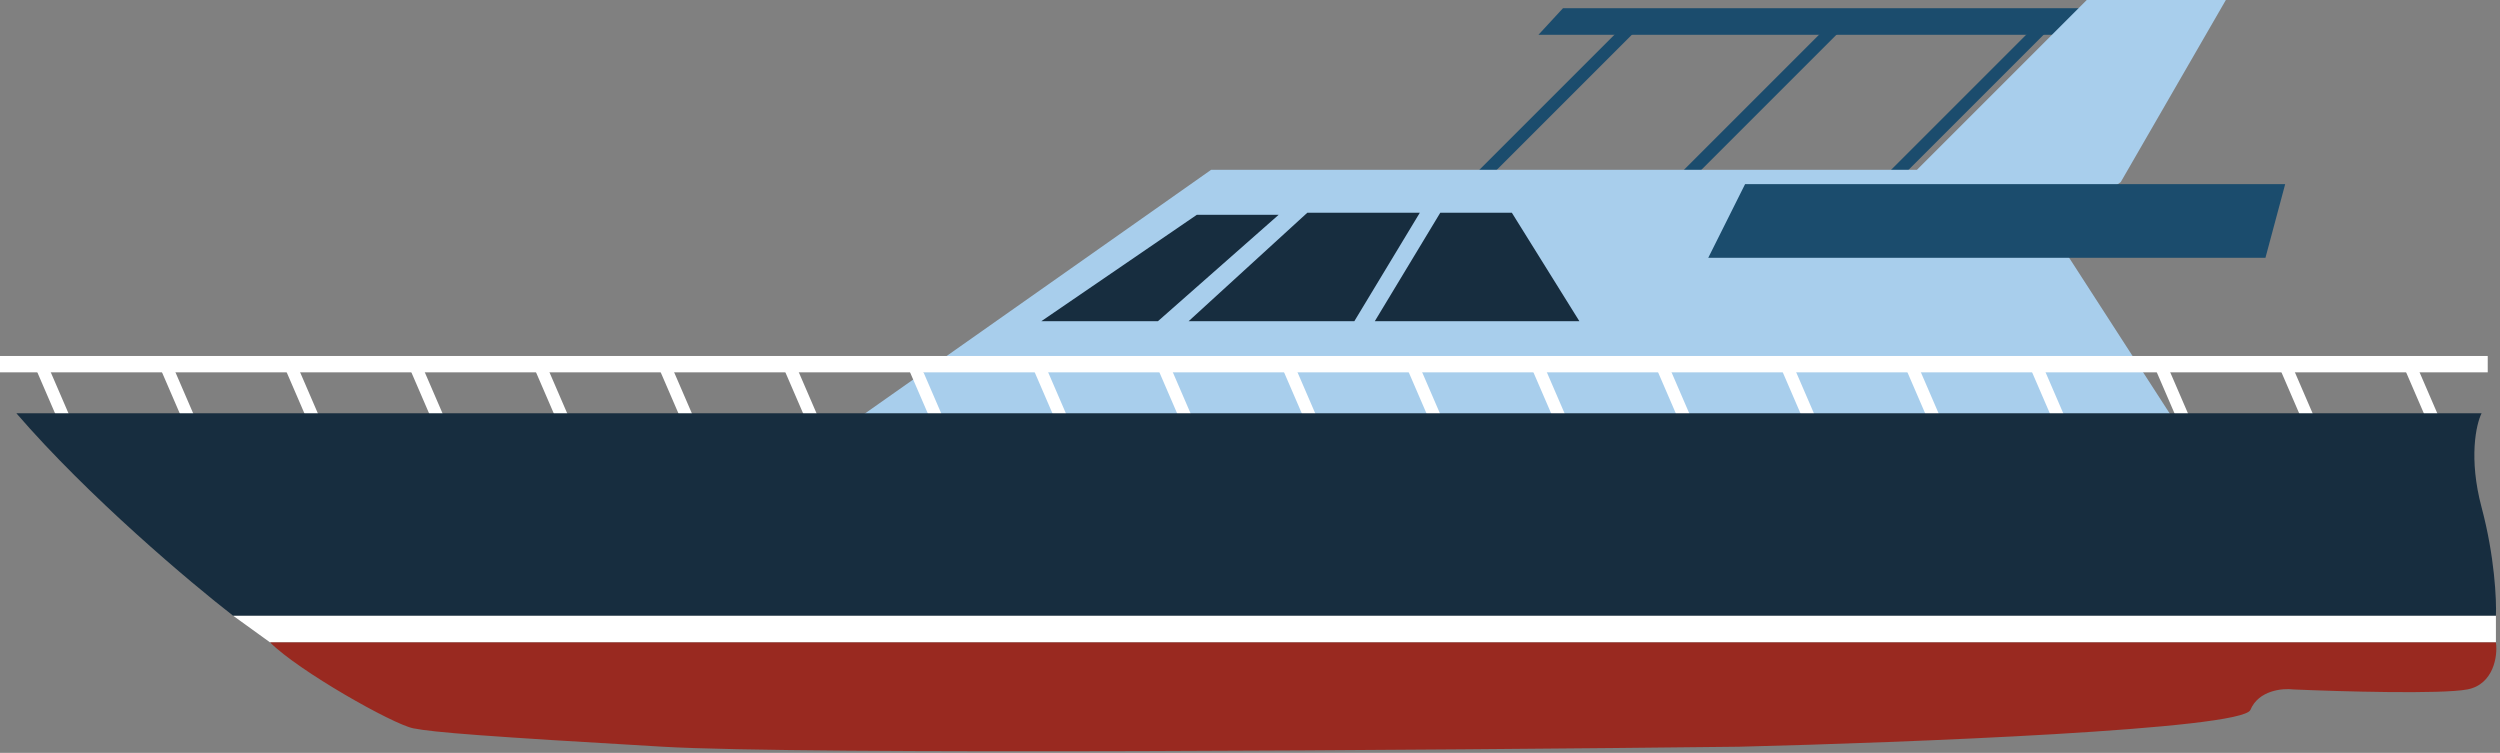 <svg width="611" height="184" viewBox="0 0 611 184" fill="none" xmlns="http://www.w3.org/2000/svg">
<rect x="0" y="0" width="611" height="184" fill="#808080" stroke="none"/>
<rect width="55.557" height="3.017" transform="matrix(-0.707 0.707 0.707 0.707 498.913 4.776)" fill="#1B4C6D"/>
<rect width="55.557" height="3.017" transform="matrix(-0.707 0.707 0.707 0.707 448.278 4.776)" fill="#1B4C6D"/>
<rect width="55.557" height="3.017" transform="matrix(-0.707 0.707 0.707 0.707 398.278 4.776)" fill="#1B4C6D"/>
<path d="M376 8.5L382 2H524.242L522.5 8.5H376Z" fill="#1B4C6D"/>
<path d="M296 41.5L206.5 104.5H532.5L501.5 56.5L518.308 44.5L544 0H510L468.5 41.5H296Z" fill="#A8CEEC"/>
<rect x="10.986" y="87.692" width="27" height="3.017" transform="rotate(66.652 10.986 87.692)" fill="white"/>
<rect x="254.748" y="87.692" width="27" height="3.017" transform="rotate(66.652 254.748 87.692)" fill="white"/>
<rect x="132.867" y="87.692" width="27" height="3.017" transform="rotate(66.652 132.867 87.692)" fill="white"/>
<rect x="376.629" y="87.692" width="27" height="3.017" transform="rotate(66.652 376.629 87.692)" fill="white"/>
<rect x="498.51" y="87.692" width="27" height="3.017" transform="rotate(66.652 498.51 87.692)" fill="white"/>
<rect x="71.927" y="87.692" width="27" height="3.017" transform="rotate(66.652 71.927 87.692)" fill="white"/>
<rect x="315.688" y="87.692" width="27" height="3.017" transform="rotate(66.652 315.688 87.692)" fill="white"/>
<rect x="193.807" y="87.692" width="27" height="3.017" transform="rotate(66.652 193.807 87.692)" fill="white"/>
<rect x="437.569" y="87.692" width="27" height="3.017" transform="rotate(66.652 437.569 87.692)" fill="white"/>
<rect x="559.45" y="87.692" width="27" height="3.017" transform="rotate(66.652 559.45 87.692)" fill="white"/>
<rect x="41.456" y="87.692" width="27" height="3.017" transform="rotate(66.652 41.456 87.692)" fill="white"/>
<rect x="285.218" y="87.692" width="27" height="3.017" transform="rotate(66.652 285.218 87.692)" fill="white"/>
<rect x="163.337" y="87.692" width="27" height="3.017" transform="rotate(66.652 163.337 87.692)" fill="white"/>
<rect x="407.099" y="87.692" width="27" height="3.017" transform="rotate(66.652 407.099 87.692)" fill="white"/>
<rect x="528.98" y="87.692" width="27" height="3.017" transform="rotate(66.652 528.98 87.692)" fill="white"/>
<rect x="102.397" y="87.692" width="27" height="3.017" transform="rotate(66.652 102.397 87.692)" fill="white"/>
<rect x="346.158" y="87.692" width="27" height="3.017" transform="rotate(66.652 346.158 87.692)" fill="white"/>
<rect x="224.278" y="87.692" width="27" height="3.017" transform="rotate(66.652 224.278 87.692)" fill="white"/>
<rect x="468.039" y="87.692" width="27" height="3.017" transform="rotate(66.652 468.039 87.692)" fill="white"/>
<rect x="589.92" y="87.692" width="27" height="3.017" transform="rotate(66.652 589.92 87.692)" fill="white"/>
<path d="M606.5 101H4C21.6 121.4 46.667 142.5 57 150.5H610C610.167 146.667 609.7 136 606.5 124C603.3 112 605.167 103.667 606.5 101Z" fill="#172D3F"/>
<path d="M610 150.5H57L66 157H610V150.5Z" fill="white"/>
<path d="M610 157H66C73 164 96 177 101 178C106 179 119 180 162 182.5C196.4 184.5 351.667 183.333 425 182.5C465.833 181.5 548 178.3 550 173.5C552 168.7 557.833 168.167 560.5 168.5C572 169 596.6 169.7 603 168.5C609.4 167.3 610.5 160.333 610 157Z" fill="#992920"/>
<rect y="87" width="608" height="4" fill="white"/>
<path d="M292.5 52.5L254.5 78.5H283L312.5 52.5H292.5Z" fill="#172D3F"/>
<path d="M319.5 52L290.5 78.5H331L347 52H319.5Z" fill="#172D3F"/>
<path d="M352 52L336 78.5H386L369.5 52H352Z" fill="#172D3F"/>
<path d="M558.5 45H426.5L417.5 63H553.677L558.5 45Z" fill="#1B4C6D"/>
</svg>
